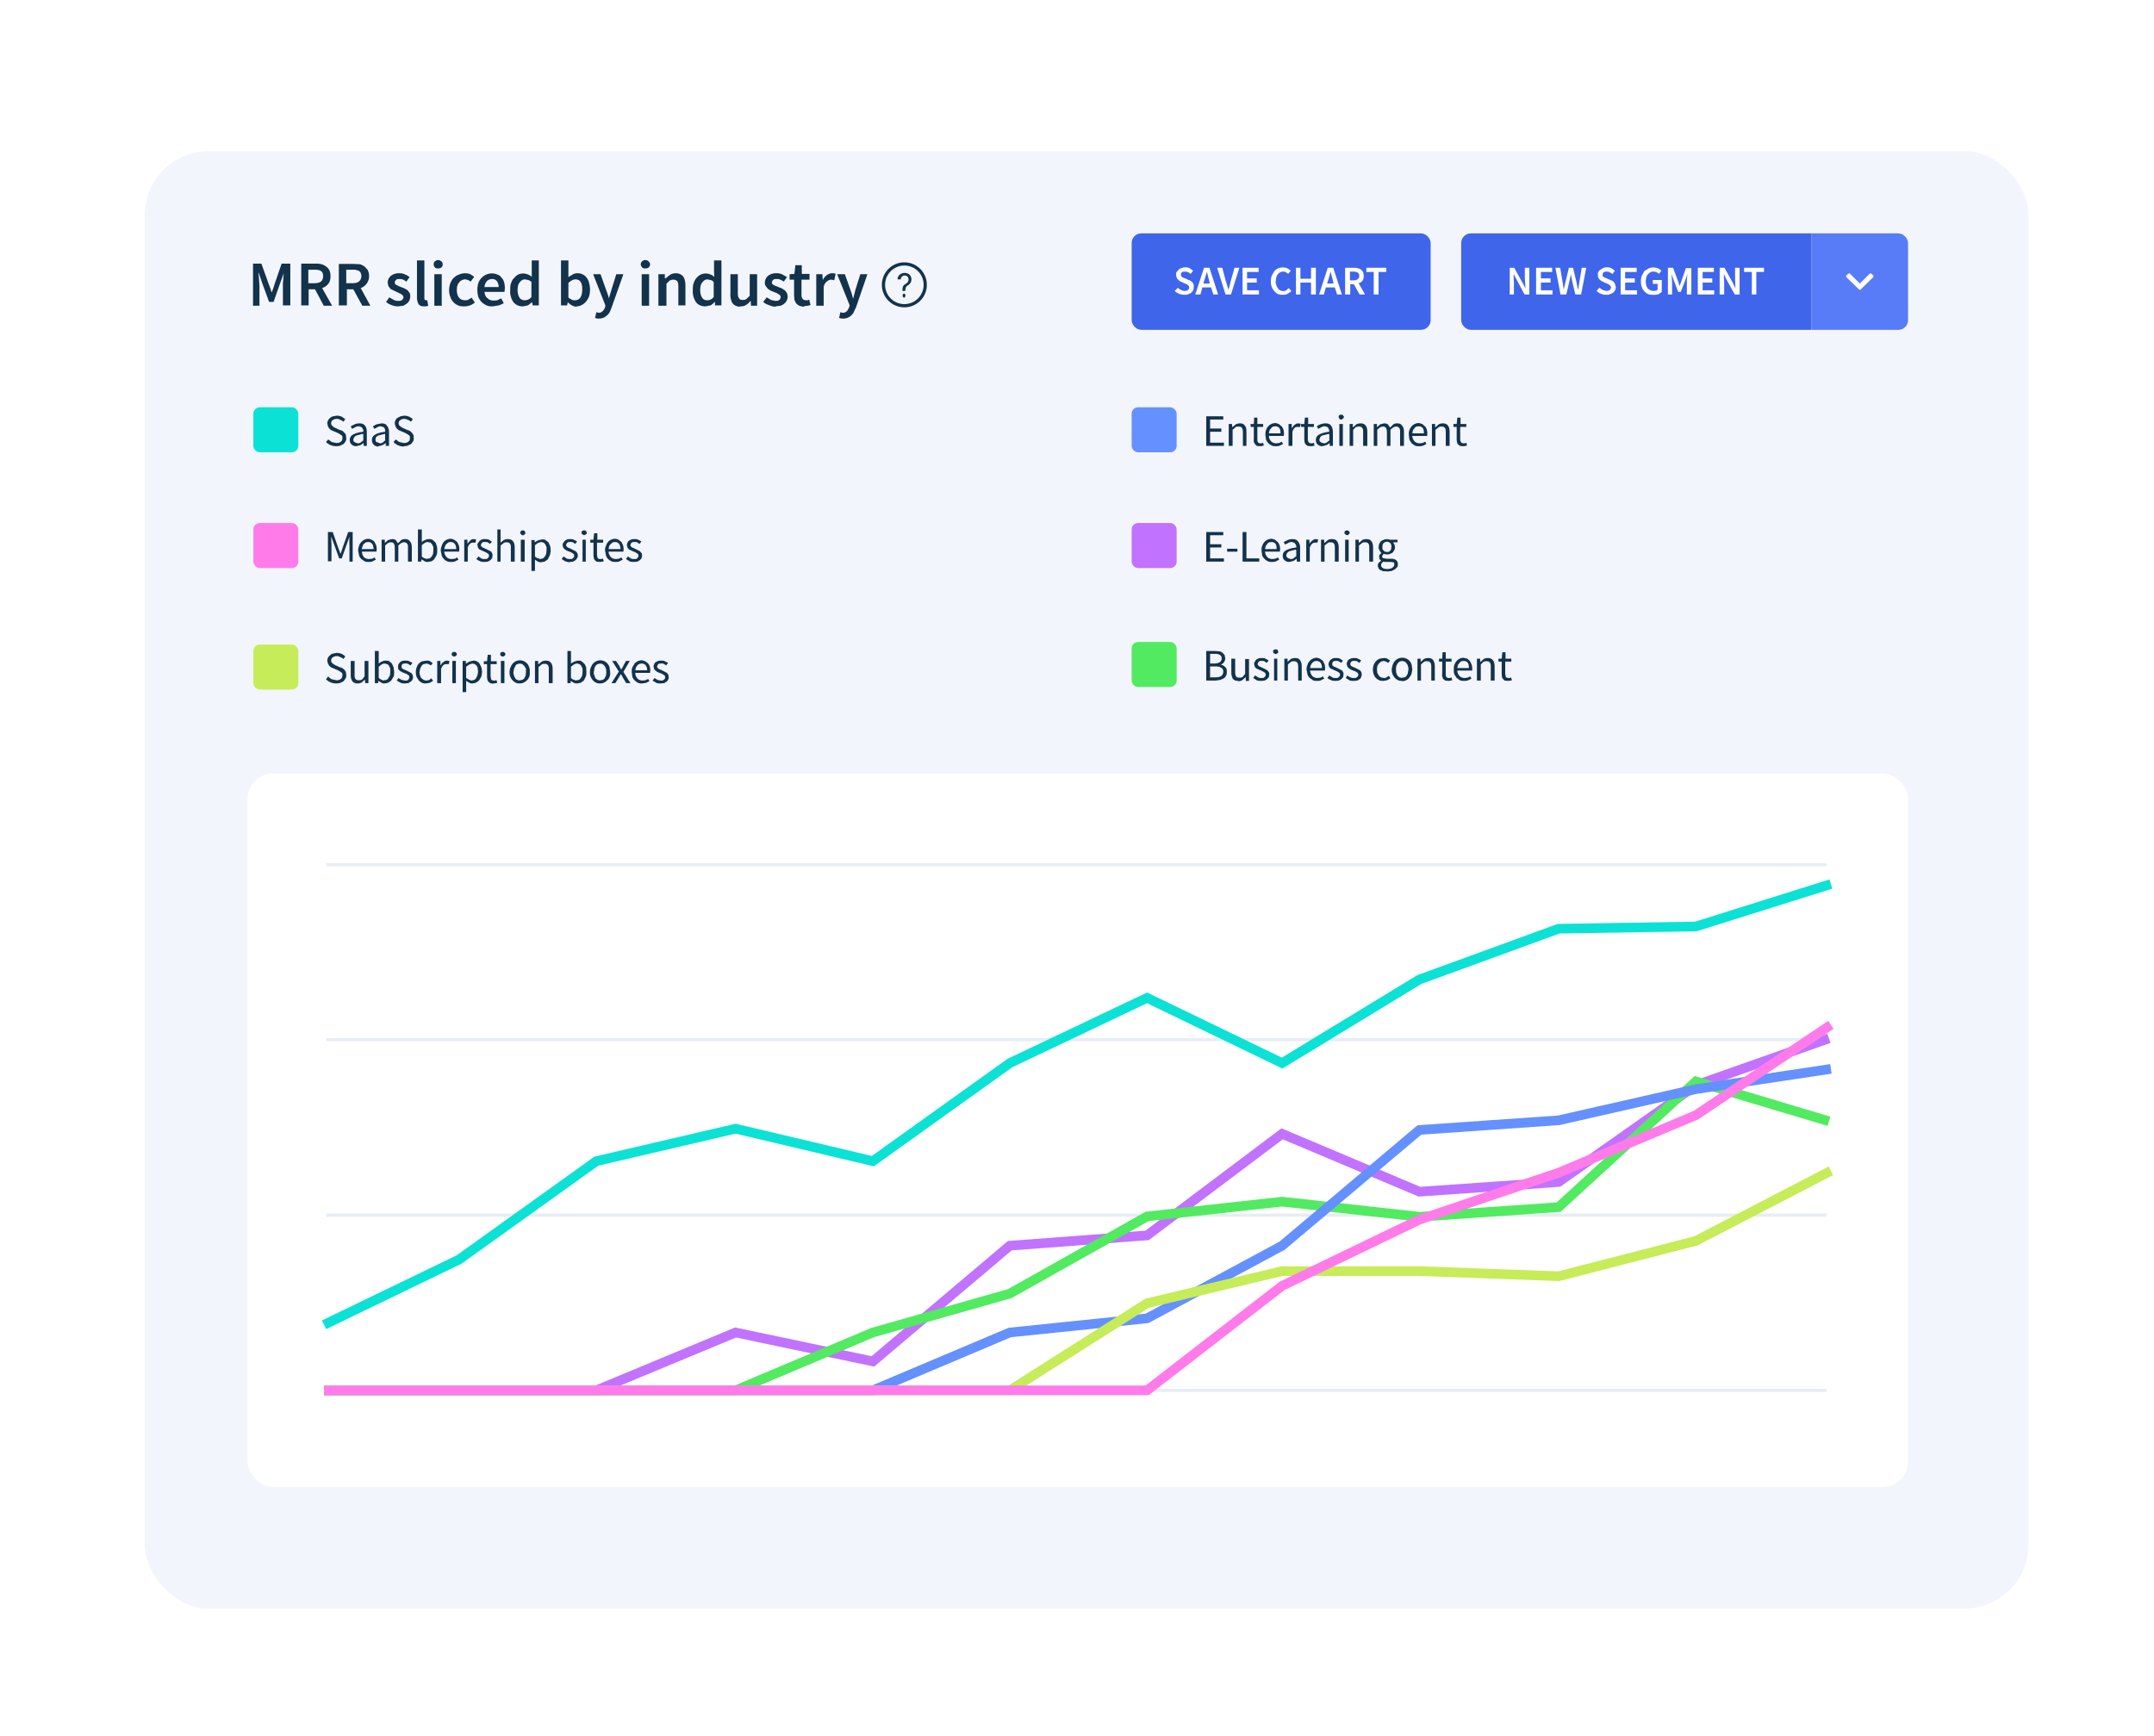 <svg viewBox="-20 40 670 540" fill="none" xmlns="http://www.w3.org/2000/svg">
  <g opacity=".8" filter="url(#a)"/>
  <g filter="url(#b)">
    <rect x="22" y="84" width="586" height="453.4" rx="20" fill="#F2F5FB"/>
  </g>
  <rect x="57" y="280.6" width="516.5" height="222" rx="8" fill="#fff"/>
  <path d="M81.5 309h466.6M81.5 363.4h466.6M81.5 418h466.6M81.5 472.5h466.6" stroke="#E7EDF4"/>
  <path d="M80.8 472.5h84.7l43.3-18 42.7 9 42.6-36 42.7-3.2 42-31.6 42.7 18 43.3-3 42.7-30.1 41.4-14.6" stroke="#C172FF" stroke-width="3"/>
  <path d="M80.8 472.5h128l42.7-18 42.6-12.1 42.7-24 42-4.6 42.7 4.7 43.3-3 42.7-39.1 41.4 12.4" stroke="#52EA61" stroke-width="3"/>
  <path d="M80.8 472.5h170.7l42.6-18 42.7-4.4 42-22.6 42.7-36 43.3-3 42.7-9.7 42-6.3" stroke="#6590FF" stroke-width="3"/>
  <path d="M80.8 472.5h213.3l42.7-27.1 42-10h42.7l43.3 1.6 42.7-11 42-21.8" stroke="#C6EC59" stroke-width="3"/>
  <path d="M80.8 472.5h256l42-32.5 42.7-20.6 43.3-14.6 42.7-17.9 42-28.1" stroke="#FF7BEA" stroke-width="3"/>
  <path d="m80.8 452.1 42-20.3 42.7-30.6 43.3-10.1 42.7 10.1 42.6-30.5 42.7-20.3 42 20.3 42.7-26 43.3-15.8 42.7-.7 42-13.2" stroke="#0BE2D5" stroke-width="3"/>
  <path d="M58.7 135v-13h2.6l2.3 6.4a28.6 28.6 0 0 1 .9 2.6 23.8 23.8 0 0 0 .9-2.6l2.2-6.4h2.7v13H68v-6.9l.1-1a24.8 24.8 0 0 1 .2-2.2l-1.1 3-2.1 6h-1.4l-2.2-6-1-3h-.1a76 76 0 0 1 .3 4.2v6h-2.1Zm15 0v-13H78c.7 0 1.3 0 2 .2.5.1 1 .4 1.4.7.5.3.8.7 1 1.1.3.5.4 1.2.4 1.9 0 1-.2 1.8-.7 2.4-.5.6-1 1-1.9 1.3l3.1 5.5h-2.6L78 130h-2v5h-2.3Zm2.2-6.9h1.9c.9 0 1.6-.2 2-.5.5-.4.7-1 .7-1.7 0-.8-.2-1.3-.7-1.6-.4-.3-1.1-.4-2-.4h-1.9v4.2Zm9.5 7v-13H90l1.9.1c.5.1 1 .4 1.5.7l1 1.1c.2.5.4 1.2.4 1.9a3.9 3.9 0 0 1-2.6 3.7l3 5.5h-2.5l-2.8-5.1h-2v5h-2.4Zm2.4-7h1.8c1 0 1.6-.2 2-.5.5-.4.8-1 .8-1.7 0-.8-.3-1.3-.7-1.6a4 4 0 0 0-2-.4h-2v4.2Zm16 7.2c-.7 0-1.3-.1-2-.4-.6-.2-1.2-.5-1.7-1l1-1.4 1.4.8c.4.2.9.3 1.4.3.5 0 1-.1 1.2-.3.2-.3.4-.5.4-.9l-.2-.5-.5-.4a246 246 0 0 0-3.3-1.6l-.7-.9-.2-1c0-.9.3-1.6 1-2.2a4 4 0 0 1 2.6-.8c.7 0 1.3.1 1.8.4.6.2 1 .5 1.4.8l-1 1.4a5 5 0 0 0-1-.6c-.4-.2-.8-.2-1.2-.2-.5 0-.8 0-1 .3a1 1 0 0 0-.4.7l.1.6.5.3.6.3a60.4 60.4 0 0 0 1.8.7l1 .6.6.8c.2.3.2.7.2 1.2a2.8 2.8 0 0 1-1 2.1l-1.1.7-1.7.2Zm8.1 0c-.8 0-1.4-.2-1.7-.7a4 4 0 0 1-.5-2V121h2.3v11.7c0 .3 0 .5.2.6l.3.1h.4l.3 1.7c-.4.2-.8.2-1.3.2Zm3.2-.2v-9.8h2.3v9.8h-2.3Zm1.2-11.6c-.4 0-.8 0-1-.3-.3-.3-.4-.6-.4-1 0-.3.1-.7.4-.9.2-.2.6-.4 1-.4s.7.2 1 .4c.3.2.4.6.4 1 0 .3-.1.6-.4.9-.3.2-.6.3-1 .3Zm8.2 11.8c-.7 0-1.3 0-2-.3a4.2 4.2 0 0 1-2.4-2.6c-.3-.7-.4-1.4-.4-2.2 0-.8.2-1.6.4-2.2.3-.6.6-1.2 1.1-1.6a4 4 0 0 1 1.6-1 5 5 0 0 1 1.8-.4c.7 0 1.2.1 1.7.3l1.2.8-1.1 1.5-.8-.5-.8-.2c-.8 0-1.5.3-2 1-.5.5-.7 1.3-.7 2.3 0 1 .2 1.8.7 2.4.5.6 1.1.8 1.9.8.4 0 .7 0 1-.2l1-.6 1 1.5a4.9 4.9 0 0 1-3.2 1.2Zm8.8 0c-.7 0-1.3 0-1.9-.3a4.6 4.6 0 0 1-2.6-2.6 7.8 7.8 0 0 1 0-4.4 4.6 4.6 0 0 1 2.5-2.6 4.3 4.3 0 0 1 3.4 0c.6.2 1 .5 1.3 1 .4.3.6.8.8 1.4a6.4 6.4 0 0 1 .1 3h-6.2c.1.9.4 1.6 1 2 .5.5 1.1.7 2 .7l1-.1 1.2-.6.8 1.5a7 7 0 0 1-1.6.7l-1.8.3Zm-2.6-6h4.4a3 3 0 0 0-.5-1.8c-.4-.5-.9-.7-1.5-.7s-1.2.2-1.6.6a3 3 0 0 0-.8 1.8Zm12 6c-1.3 0-2.2-.4-3-1.3a6 6 0 0 1-1-3.8c0-.8 0-1.5.3-2.2.2-.6.5-1.2 1-1.6.3-.4.8-.8 1.2-1a3.6 3.6 0 0 1 3 0c.4.1.8.4 1.2.7V121h2.2v14h-1.9l-.2-1-1.3 1-1.5.3Zm.5-1.9c.8 0 1.5-.3 2.1-1v-4.7c-.3-.3-.7-.5-1-.6l-1-.2a2 2 0 0 0-1.6.9c-.5.5-.7 1.3-.7 2.4 0 1 .2 1.8.6 2.4.4.6 1 .8 1.6.8Zm16.1 2c-.5 0-1-.2-1.4-.4a5 5 0 0 1-1.3-1l-.2 1h-1.9v-14h2.3v5.2l1.3-.8c.5-.3 1-.4 1.5-.4a3.5 3.5 0 0 1 2.9 1.4c.3.4.6 1 .7 1.5a7.6 7.6 0 0 1 0 4.4c-.3.6-.6 1.2-1 1.6a4 4 0 0 1-1.3 1 3 3 0 0 1-1.6.4Zm-.5-2a2 2 0 0 0 1.7-.8c.4-.6.6-1.4.6-2.6 0-1-.1-1.7-.5-2.3-.3-.5-.9-.8-1.6-.8-.7 0-1.4.4-2.2 1.1v4.6l1 .6c.4.2.7.2 1 .2Zm7.6 5.7a3.6 3.6 0 0 1-1.3-.2l.4-1.8a6.8 6.8 0 0 0 .7.2c.5 0 1-.2 1.2-.5.4-.3.6-.7.8-1.2l.1-.6-3.8-9.7h2.3l1.7 4.8a23 23 0 0 1 .9 2.7 223.8 223.8 0 0 0 .8-2.7l1.5-4.8h2.2l-3.6 10.2-.6 1.5c-.3.5-.5.8-.9 1.1a3.5 3.5 0 0 1-2.5 1Zm13.2-4v-9.8h2.3v9.8h-2.3Zm1.2-11.6c-.5 0-.8 0-1-.3-.3-.3-.5-.6-.5-1 0-.3.2-.7.4-.9.3-.2.6-.4 1-.4.5 0 .8.2 1 .4.3.2.5.6.5 1 0 .3-.2.6-.4.9-.3.2-.6.3-1 .3Zm4 11.6v-9.8h2v1.3h.2l1.4-1.1c.5-.3 1.1-.5 1.8-.5 1 0 1.8.4 2.3 1 .5.7.7 1.7.7 3v6H191v-5.8c0-.8-.1-1.4-.3-1.7-.3-.3-.7-.5-1.2-.5a2 2 0 0 0-1.2.3 7 7 0 0 0-1 1v6.8h-2.4Zm14.7.2c-1.3 0-2.3-.4-3-1.3a6 6 0 0 1-1-3.8c0-.8 0-1.5.3-2.2.2-.6.5-1.2.9-1.6.4-.4.8-.8 1.3-1a3.6 3.6 0 0 1 3 0c.4.1.8.4 1.2.7l-.1-1.6V121h2.3v14h-2v-1h-.2a4 4 0 0 1-1.2 1l-1.5.3Zm.5-1.9c.8 0 1.4-.3 2-1v-4.7a2 2 0 0 0-1-.6l-1-.2a2 2 0 0 0-1.5.9c-.5.5-.7 1.3-.7 2.4 0 1 .2 1.8.6 2.4.4.6.9.8 1.6.8Zm10.2 2a3 3 0 0 1-2.3-1 5 5 0 0 1-.7-3v-6.1h2.3v5.8c0 .8.1 1.4.4 1.7.2.4.6.5 1.1.5a2 2 0 0 0 1.2-.3l1-1v-6.7h2.3v9.8h-1.9l-.1-1.5h-.1c-.4.6-.9 1-1.4 1.3-.5.3-1 .4-1.8.4Zm11 0c-.7 0-1.4-.2-2-.5a4 4 0 0 1-1.8-1l1.1-1.4 1.3.8 1.4.3c.6 0 1-.1 1.2-.3.3-.3.4-.5.4-.9 0-.2 0-.4-.2-.5 0-.2-.3-.3-.5-.4a4 4 0 0 0-.6-.4c-.3 0-.5-.2-.8-.3a12 12 0 0 1-1-.4l-.9-.6-.6-.8c-.2-.3-.3-.6-.3-1a3 3 0 0 1 1-2.2 4 4 0 0 1 2.6-.8 4 4 0 0 1 1.9.4l1.4.8-1 1.4a5 5 0 0 0-1.1-.6c-.4-.2-.7-.2-1.1-.2-.5 0-.9 0-1.1.3a1 1 0 0 0-.4.7c0 .2 0 .4.2.6l.4.3.7.3a60.4 60.4 0 0 0 1.8.7l.9.6c.2.2.5.5.6.8.2.3.3.7.3 1.2a2.8 2.8 0 0 1-1 2.1c-.3.3-.7.5-1.2.7l-1.6.2Zm9 0c-.7 0-1.2-.2-1.6-.3-.3-.2-.7-.4-1-.8l-.5-1-.1-1.5V127h-1.4v-1.7l1.5-.1.3-2.7h2v2.7h2.4v1.8h-2.5v4.7c0 1.1.5 1.7 1.4 1.7h.5l.5-.2.4 1.7a6.6 6.6 0 0 1-2 .3Zm3.7-.3v-9.8h1.9l.1 1.7h.1a4 4 0 0 1 1.3-1.5c.5-.3 1-.5 1.5-.5s.8 0 1.1.2l-.4 2a3 3 0 0 0-1-.2 2 2 0 0 0-1.2.5c-.5.3-.8.8-1.1 1.6v6h-2.3Zm8.4 4a3.6 3.6 0 0 1-1.3-.2l.4-1.8a6.8 6.8 0 0 0 .7.2c.6 0 1-.2 1.3-.5.3-.3.5-.7.7-1.2l.2-.6-3.9-9.7h2.4l1.7 4.8a23 23 0 0 1 .8 2.7h.1a223.8 223.8 0 0 0 .7-2.7l1.5-4.8h2.2l-3.5 10.2-.7 1.5c-.2.5-.5.8-.8 1.1a3.5 3.5 0 0 1-2.5 1Zm18.4-8.6h.9c0-1 .2-1.4.9-1.8.6-.4 1-1 1-1.8 0-1.1-.8-2-2.1-2-1.2 0-2.2.8-2.2 2h1c0-.8.6-1.2 1.2-1.2.7 0 1.2.5 1.2 1.2 0 .6-.3 1-.7 1.3-.8.4-1.2.8-1.2 2.2Zm.5 2.1a.7.7 0 0 0 0-1.3.7.7 0 0 0 0 1.3Z" fill="#13324B"/>
  <circle cx="261.3" cy="128.6" r="6.5" stroke="#13324B"/>
  <g clip-path="url(#c)">
    <path fill="#3F65EA" d="M434.5 112.6h109v30h-109z"/>
    <path d="M449.6 131.6v-8.3h1.4l2.6 4.7.9 1.7a50.2 50.2 0 0 0-.2-2.8v-3.6h1.4v8.3h-1.5l-2.5-4.7-.9-1.7a143.2 143.2 0 0 0 .1 2.8v3.6h-1.3Zm8.2 0v-8.3h5v1.3h-3.5v2h3v1.3h-3v2.4h3.6v1.3h-5Zm7.6 0-1.6-8.3h1.5l.7 4.2.2 1.3.2 1.3.3-1.3.3-1.3 1-4.2h1.3l1 4.2a181 181 0 0 1 .5 2.6c.2-.4.2-.8.3-1.3l.2-1.3.7-4.2h1.4l-1.6 8.3H470l-1-4.3a187 187 0 0 0-.4-2 32.3 32.3 0 0 1-.4 2l-1 4.3h-1.8Zm14.2.1a4.3 4.3 0 0 1-3-1.2l.9-1 1 .7 1.1.3c.5 0 .9-.1 1.1-.3.2-.2.4-.5.4-.8l-.1-.4-.3-.3-.4-.3-.5-.2-1.1-.5-.6-.3-.6-.5-.4-.6-.1-.8c0-.3 0-.6.2-.9.1-.3.3-.5.6-.7l.8-.5a3.4 3.4 0 0 1 2.6 0l1.1.8-.7 1-.9-.5c-.3-.2-.6-.2-1-.2-.3 0-.6 0-.9.2a1 1 0 0 0-.3.7v.5l.4.3a3.4 3.4 0 0 0 .9.4l1.1.5.7.3a2.3 2.3 0 0 1 .8 1.1l.2.8a2.2 2.2 0 0 1-.8 1.7 3 3 0 0 1-1 .5c-.3.2-.7.2-1.2.2Zm4.5-.1v-8.3h5v1.3h-3.6v2h3v1.3h-3v2.4h3.7v1.3H484Zm10.2.1c-.6 0-1 0-1.6-.2a3.5 3.5 0 0 1-2-2.2c-.2-.5-.3-1.1-.3-1.8s.1-1.3.3-1.8l.8-1.4 1.3-.8a4 4 0 0 1 1.5-.3c.6 0 1 .1 1.5.3l1 .7-.8 1a3 3 0 0 0-.7-.5 2 2 0 0 0-1-.2c-.3 0-.6 0-1 .2l-.7.6c-.2.2-.4.5-.5 1a4 4 0 0 0-.2 1.2c0 .9.2 1.6.6 2.2.5.5 1.1.8 2 .8l.6-.1c.2 0 .4-.2.5-.3v-1.8h-1.5v-1.2h2.8v3.7l-1 .7a4 4 0 0 1-1.6.2Zm4.5-.1v-8.3h1.6l1.5 4a17.8 17.8 0 0 1 .5 1.7 15.6 15.6 0 0 0 .6-1.6l1.4-4h1.7v8.2h-1.4v-3.8a18.1 18.1 0 0 1 .2-2.6l-.7 2-1.4 3.6h-.8l-1.4-3.7-.7-1.9a48.5 48.5 0 0 1 .2 2.6v3.8h-1.3Zm9.3 0v-8.3h5v1.3h-3.5v2h3v1.3h-3v2.4h3.6v1.3h-5Zm6.8 0v-8.3h1.5l2.6 4.7.8 1.7a59.6 59.6 0 0 0-.1-2.8v-3.6h1.4v8.3h-1.5l-2.6-4.7-.8-1.7a143.2 143.2 0 0 0 .1 2.8v3.6H515Zm10 0v-7h-2.4v-1.3h6.2v1.3h-2.4v7H525Z" fill="#fff"/>
    <path fill="#587BF8" d="M543.5 112.6h30v30h-30z"/>
    <path d="m558.2 130-3.8-3.7a.5.5 0 0 1 0-.7l.5-.4c.1-.2.4-.2.6 0l3 3 3-3c.2-.2.5-.2.6 0l.5.4c.2.2.2.5 0 .7l-3.8 3.7c-.1.2-.4.2-.6 0Z" fill="#fff"/>
  </g>
  <rect x="332" y="112.6" width="93" height="30" rx="3" fill="#3F65EA"/>
  <path d="M348.4 131.7a4.3 4.3 0 0 1-3-1.2l1-1c.2.3.5.5 1 .7.3.2.7.3 1 .3.5 0 .9-.1 1.1-.3.3-.2.4-.5.4-.8l-.1-.4-.3-.3-.4-.3-.5-.2-1.1-.5-.6-.3-.5-.5c-.2-.1-.3-.3-.4-.6l-.2-.8c0-.3 0-.6.2-.9l.6-.7c.2-.2.5-.4.9-.5a3.4 3.4 0 0 1 2.5 0l1.1.8-.7 1-.8-.5c-.3-.2-.7-.2-1-.2-.4 0-.7 0-1 .2a1 1 0 0 0-.3.7l.1.5.3.3a3.4 3.4 0 0 0 1 .4l1 .5c.3 0 .5.2.7.3a2.3 2.3 0 0 1 .9 1.1v.8a2.2 2.2 0 0 1-.7 1.7 3 3 0 0 1-1 .5c-.3.2-.7.2-1.2.2Zm6.2-4.5-.3 1h2l-.2-1a44.9 44.9 0 0 1-.7-2.7l-.4 1.4-.4 1.3Zm-2.8 4.4 2.7-8.3h1.7l2.7 8.3h-1.5l-.7-2.2H354l-.6 2.2h-1.5Zm9.4 0-2.6-8.3h1.6l1.1 4.2a31.6 31.6 0 0 1 .8 2.7 26 26 0 0 0 .7-2.7l1.2-4.2h1.5l-2.6 8.3h-1.7Zm5.3 0v-8.3h5v1.3h-3.6v2h3v1.3h-3v2.4h3.7v1.3h-5.1Zm12.6.1c-.6 0-1 0-1.5-.2s-.8-.5-1.2-.9a4 4 0 0 1-.8-1.3c-.2-.5-.3-1.1-.3-1.8s.1-1.3.3-1.8l.8-1.4a3.5 3.5 0 0 1 2.7-1.1c.5 0 1 .1 1.4.3l1 .7-.8 1-.7-.5c-.2-.2-.5-.2-.8-.2a2 2 0 0 0-1.7.8c-.2.2-.4.5-.5 1l-.2 1.2c0 .9.3 1.6.7 2.2a2 2 0 0 0 2.6.6l.8-.7.8 1-1.2.8c-.4.2-.9.3-1.4.3Zm4-.1v-8.3h1.4v3.4h3.3v-3.4h1.5v8.3h-1.5v-3.7h-3.3v3.7H383Zm10-4.4-.3 1h2l-.2-1a42 42 0 0 1-.7-2.7l-.4 1.4-.4 1.3Zm-2.8 4.4 2.7-8.3h1.7l2.7 8.3h-1.5l-.7-2.2h-2.8l-.6 2.2h-1.5Zm8.1 0v-8.3h2.8c.4 0 .8 0 1.2.2.4 0 .7.2 1 .4l.6.7.2 1.2c0 .6-.1 1.1-.4 1.5a2 2 0 0 1-1.2.8l2 3.5h-1.7l-1.8-3.2H400v3.2h-1.5Zm1.5-4.4h1.2c.5 0 1-.1 1.2-.4.3-.2.5-.5.5-1s-.2-.8-.5-1c-.3-.2-.7-.3-1.2-.3h-1.2v2.7Zm7.4 4.4v-7H405v-1.3h6.2v1.3h-2.4v7h-1.5Z" fill="#fff"/>
  <rect x="58.8" y="166.7" width="14" height="14" rx="2" fill="#0BE2D5"/>
  <path d="M84.6 178.8a4.4 4.4 0 0 1-3.2-1.3l.7-.8 1.1.8 1.4.3c.6 0 1.1-.1 1.4-.4.4-.3.5-.6.5-1.1v-.6l-.4-.4a45.3 45.3 0 0 0-1-.6l-1.4-.6-.7-.3-.6-.5-.4-.7-.2-.9a2.2 2.2 0 0 1 .9-1.7c.2-.2.5-.4.9-.5l1.1-.2c.6 0 1 .1 1.6.3l1.1.8-.6.8a2 2 0 0 0-1-.6c-.3-.2-.6-.3-1-.3a2 2 0 0 0-1.3.4c-.3.2-.5.5-.5 1l.1.5.4.4a3.6 3.6 0 0 0 1 .6l1.3.6c.3 0 .6.2.8.3l.6.6c.2.1.3.4.4.6l.1 1c0 .3 0 .6-.2 1l-.6.8-1 .5a4 4 0 0 1-1.3.2Zm6.2 0a2 2 0 0 1-1.4-.5c-.4-.3-.6-.8-.6-1.4 0-.8.3-1.3 1-1.7.7-.4 1.7-.7 3.2-.9v-.6l-.3-.5a1 1 0 0 0-.4-.4l-.7-.2a2 2 0 0 0-1.1.3l-1 .5-.4-.8 1.2-.6c.4-.2 1-.3 1.5-.3.8 0 1.4.2 1.8.8.4.5.5 1.1.5 2v4.2h-1v-.9a6 6 0 0 1-1.1.7l-1.2.3Zm.3-.9c.4 0 .7 0 1-.2l.9-.7v-2c-.6 0-1 .2-1.5.3a4 4 0 0 0-.9.3l-.5.5-.2.6c0 .4.1.7.4.8.2.2.5.3.8.3Zm6.6 1a2 2 0 0 1-1.5-.6 2 2 0 0 1-.5-1.4c0-.8.3-1.3 1-1.7.6-.4 1.7-.7 3.1-.9v-.6l-.2-.5a1 1 0 0 0-.5-.4l-.7-.2c-.4 0-.7.1-1 .3l-1 .5-.4-.8 1.1-.6 1.5-.3c.9 0 1.5.2 1.8.8.4.5.6 1.1.6 2v4.2h-1v-.9a6 6 0 0 1-1.1.7l-1.2.3Zm.3-1c.3 0 .6 0 1-.2l.8-.7v-2c-.5 0-1 .2-1.4.3a4 4 0 0 0-1 .3l-.5.5-.1.6c0 .4.1.7.3.8l.9.3Zm7.6 1a4.4 4.4 0 0 1-3.2-1.4l.7-.8 1.1.8 1.4.3c.6 0 1-.1 1.4-.4.4-.3.5-.6.5-1.1v-.6l-.4-.4a52.2 52.2 0 0 0-1-.6l-1.4-.6-.7-.3-.6-.5-.4-.7-.2-.9a2.2 2.2 0 0 1 .8-1.7l1-.5 1.1-.2a3.8 3.8 0 0 1 2.7 1.1l-.6.8a2 2 0 0 0-1-.6 2 2 0 0 0-1-.3 2 2 0 0 0-1.3.4c-.3.2-.5.5-.5 1l.1.5.4.4a3.5 3.5 0 0 0 1 .6l1.3.6c.3 0 .5.2.8.3l.6.6.4.6.1 1c0 .3 0 .6-.2 1l-.6.8-1 .5a4 4 0 0 1-1.3.2Z" fill="#13324B"/>
  <rect x="332" y="166.7" width="14" height="14" rx="2" fill="#6590FF"/>
  <path d="M355.2 178.7v-9.2h5.3v1h-4.1v2.8h3.5v1h-3.5v3.4h4.3v1h-5.5Zm7 0v-6.8h1l.1 1 1.1-.9c.4-.2.8-.3 1.3-.3.7 0 1.2.2 1.5.7.4.4.5 1 .5 2v4.3h-1.1v-4.2c0-.6-.1-1.1-.3-1.4-.2-.3-.6-.4-1-.4s-.7 0-1 .2l-.9.8v5h-1.1Zm9.7.1-1-.1-.5-.5-.4-.7a4 4 0 0 1 0-1v-3.7h-1v-.9h1l.1-2h1v2h1.8v.9h-1.8v3.8c0 .4 0 .7.2 1 .2.2.5.3.9.3h.3l.4-.2.2.9a4.7 4.7 0 0 1-1.2.2Zm5 0c-.5 0-1 0-1.3-.2-.4-.2-.8-.4-1-.7-.4-.3-.6-.7-.8-1.1l-.2-1.5c0-.6 0-1 .2-1.5s.4-.9.7-1.2a3 3 0 0 1 2.1-1c.5 0 .8.2 1.2.3l.8.7c.3.2.4.6.6 1a4.5 4.5 0 0 1 .1 2h-4.6c0 .7.3 1.2.7 1.7.4.4 1 .6 1.6.6l.9-.1.8-.4.4.7-1 .5c-.4.2-.8.2-1.3.2Zm-2.2-4h3.6c0-.8-.1-1.3-.4-1.7-.3-.3-.7-.5-1.2-.5l-.7.1c-.3.1-.4.3-.6.5l-.5.6-.2 1Zm6.1 3.9v-6.8h1v1.2h.1c.3-.4.5-.8.9-1 .3-.3.7-.4 1-.4l.8.1-.2 1h-.7c-.3 0-.6 0-1 .3-.2.2-.5.6-.7 1.2v4.4h-1.2Zm6.8.1-.9-.1-.6-.5c-.1-.2-.3-.4-.3-.7a4 4 0 0 1-.1-1v-3.7h-1v-.9h1l.2-2h1v2h1.8v.9h-1.9v3.8c0 .4.1.7.3 1 .1.2.4.3.8.3h.4l.4-.2.2.9a4.7 4.7 0 0 1-1.3.2Zm3.7 0a2 2 0 0 1-1.4-.5c-.4-.3-.6-.8-.6-1.4 0-.8.3-1.3 1-1.7.6-.4 1.7-.7 3.2-.9l-.1-.6-.2-.5a1 1 0 0 0-.4-.4l-.7-.2a2 2 0 0 0-1.1.3l-1 .5-.4-.8a7 7 0 0 1 1.1-.6c.5-.2 1-.3 1.6-.3.8 0 1.4.2 1.8.8.3.5.5 1.1.5 2v4.2h-1v-.9a6 6 0 0 1-1.1.7l-1.2.3Zm.3-.9c.3 0 .7 0 1-.2l.9-.7v-2c-.6 0-1 .2-1.5.3a4 4 0 0 0-1 .3l-.4.5-.2.6c0 .4.1.7.4.8.2.2.5.3.8.3Zm5 .8v-6.8h1.1v6.8h-1.1Zm.6-8.2c-.3 0-.5-.1-.6-.3a.7.7 0 0 1-.2-.5c0-.2 0-.4.2-.5.1-.2.3-.2.6-.2.2 0 .4 0 .5.2.2.1.3.3.3.5s-.1.4-.3.5c-.1.2-.3.3-.5.3Zm2.6 8.2v-6.8h1v1h.1l1-.9c.4-.2.8-.3 1.3-.3.7 0 1.2.2 1.6.7.3.4.5 1 .5 2v4.3H404v-4.2c0-.6 0-1.1-.3-1.4-.2-.3-.5-.4-1-.4-.3 0-.6 0-1 .2l-.8.8v5h-1.2Zm7.5 0v-6.8h1v1l1-.9 1.2-.3c.5 0 .9.1 1.2.3l.7 1 1-1a2 2 0 0 1 1.2-.3c.7 0 1.2.2 1.5.7.4.4.6 1 .6 2v4.3h-1.2v-4.2c0-.6 0-1.1-.3-1.4-.2-.3-.5-.4-1-.4s-1 .3-1.7 1v5h-1.1v-4.2c0-.6-.1-1.1-.3-1.4-.2-.3-.5-.4-1-.4s-1 .3-1.7 1v5h-1.1Zm14.1.1c-.4 0-.9 0-1.3-.2l-1-.7-.7-1.1-.2-1.5c0-.6 0-1 .2-1.5s.4-.9.7-1.2a3 3 0 0 1 2.1-1c.5 0 .8.2 1.2.3l.8.7c.3.2.4.6.6 1a4.4 4.4 0 0 1 .1 2h-4.6c0 .7.3 1.2.7 1.7.4.4 1 .6 1.6.6l.9-.1.8-.4.4.7-1 .5c-.4.2-.8.2-1.3.2Zm-2.1-4h3.6c0-.8-.1-1.3-.4-1.7-.3-.3-.7-.5-1.2-.5l-.7.1a1 1 0 0 0-.6.5l-.5.6-.2 1Zm6.1 3.9v-6.8h1v1h.1l1-.9c.4-.2.8-.3 1.3-.3.7 0 1.2.2 1.6.7.3.4.5 1 .5 2v4.3h-1.2v-4.2c0-.6 0-1.1-.3-1.4-.2-.3-.5-.4-1-.4-.3 0-.6 0-.9.2l-1 .8v5h-1Zm9.6.1-.9-.1-.6-.5a1 1 0 0 1-.3-.7 4 4 0 0 1-.1-1v-3.7h-1v-.9h1l.2-2h1v2h1.8v.9h-1.9v3.8c0 .4.1.7.3 1 .1.2.4.3.8.3h.4l.4-.2.2.9a4.7 4.7 0 0 1-1.3.2Z" fill="#13324B"/>
  <rect x="58.8" y="202.7" width="14" height="14" rx="2" fill="#FF7BEA"/>
  <path d="M82 214.7v-9.2h1.5l1.7 4.9a30.4 30.4 0 0 1 .7 1.9 18.4 18.4 0 0 0 .7-2l1.7-4.8h1.4v9.2h-1v-5.1a18.2 18.2 0 0 1 0-2.7l-.7 2-1.7 4.8h-.8l-1.7-4.7-.8-2.1a120.2 120.2 0 0 1 .1 2.7v5h-1Zm12.7.1c-.5 0-.9 0-1.3-.2l-1-.7c-.3-.3-.6-.7-.7-1.1l-.3-1.5c0-.6.1-1 .3-1.5.1-.5.4-.9.7-1.2a3 3 0 0 1 2-1c.5 0 .9.2 1.2.3.4.2.7.4.9.7l.5 1a4.4 4.4 0 0 1 .1 2h-4.5c0 .7.2 1.2.6 1.7.4.4 1 .6 1.6.6l1-.1.7-.4.4.7-1 .5c-.3.2-.8.2-1.2.2Zm-2.2-4h3.7c0-.8-.2-1.3-.5-1.7-.3-.3-.7-.5-1.2-.5l-.7.1-.6.5c-.2.1-.3.4-.4.6l-.3 1Zm6.2 3.9v-6.8h1v1l1-.9 1.2-.3c.5 0 1 .1 1.2.3l.7 1 1-1a2 2 0 0 1 1.2-.3c.7 0 1.2.2 1.5.7.4.4.6 1 .6 2v4.3h-1.2v-4.2c0-.6 0-1.1-.3-1.4-.2-.3-.5-.4-1-.4s-1 .3-1.7 1v5h-1.1v-4.2c0-.6-.1-1.1-.3-1.4-.2-.3-.5-.4-1-.4s-1 .3-1.7 1v5h-1.1Zm14.4.1c-.3 0-.7 0-1-.2l-1-.6-.1.7h-1v-10h1.2v3.9c.3-.2.6-.5 1-.6.4-.2.7-.3 1.1-.3.5 0 .9 0 1.2.2l.8.7c.3.3.4.7.5 1.1.2.4.2 1 .2 1.4 0 .6 0 1.1-.2 1.6l-.7 1.2c-.2.3-.5.5-.9.7l-1.1.2Zm-.2-1 .8-.1.6-.6.4-.8.1-1.1v-1l-.4-.9-.5-.5-.9-.2c-.5 0-1.1.4-1.8 1v3.5c.3.3.6.5 1 .6l.7.2Zm7.5 1c-.5 0-1 0-1.3-.2-.4-.2-.8-.4-1-.7-.3-.3-.6-.7-.7-1.1l-.3-1.5c0-.6.1-1 .3-1.5.1-.5.4-.9.6-1.2a3 3 0 0 1 2.2-1c.4 0 .8.2 1.1.3l.9.7.5 1a4.5 4.5 0 0 1 .1 2h-4.6c0 .7.3 1.2.7 1.7.4.4 1 .6 1.6.6l1-.1.7-.4.4.7-1 .5c-.3.2-.8.2-1.2.2Zm-2.2-4h3.7c0-.8-.2-1.3-.5-1.7-.3-.3-.7-.5-1.2-.5l-.7.1-.6.5c-.2.1-.3.4-.4.6-.2.3-.2.6-.3 1Zm6.2 3.9v-6.8h1v1.2l.9-1c.3-.3.7-.4 1-.4l.8.1-.2 1h-.7c-.3 0-.6 0-.9.3-.3.2-.6.6-.8 1.2v4.4h-1.1Zm6.3.1c-.4 0-1 0-1.3-.2-.5-.2-.9-.4-1.2-.7l.6-.8.9.6c.3.2.7.2 1 .2.5 0 .9 0 1-.3.3-.2.4-.4.4-.7l-.1-.5-.4-.3-.5-.3a93.3 93.3 0 0 1-2-.9l-.4-.5-.2-.8c0-.3 0-.5.2-.7l.5-.7.7-.4a3 3 0 0 1 1-.1c.4 0 .8 0 1.2.2l.9.6-.6.7-.7-.5a2 2 0 0 0-.8-.1c-.4 0-.8 0-1 .3a1 1 0 0 0-.3.7c0 .1 0 .3.2.4l.3.3.5.2a30.5 30.5 0 0 1 2 1c.2 0 .3.3.4.5.2.2.2.5.2.8l-.1.8-.5.6-.8.5-1 .1Zm4-.1v-10h1v4.1l1-.8c.4-.2.8-.3 1.3-.3.7 0 1.2.2 1.6.7.3.4.5 1 .5 2v4.3h-1.2v-4.2c0-.6 0-1.1-.3-1.4-.2-.3-.5-.4-1-.4-.3 0-.6 0-.9.2l-1 .8v5h-1Zm7.3 0v-6.8h1.2v6.8H142Zm.6-8.2a.5.5 0 0 1-.5-.3.7.7 0 0 1-.3-.5c0-.2.1-.4.3-.5.1-.2.3-.2.5-.2.3 0 .4 0 .6.2l.2.5c0 .2 0 .4-.2.5-.2.2-.3.3-.6.3Zm2.7 11V208h1v.7l1-.6 1.2-.3c.5 0 .9 0 1.2.2l.9.7.5 1.1a5.2 5.2 0 0 1-.1 3l-.6 1.2-1 .7-1.1.2c-.3 0-.6 0-1-.2l-.9-.6v3.5h-1.1Zm2.8-3.6.8-.2.6-.6.4-.8.1-1.1v-1l-.4-.9-.5-.5-.8-.2-1 .3-.9.7v3.5c.3.3.6.5 1 .6l.7.2Zm9.1 1c-.5 0-1-.2-1.4-.3l-1.1-.7.6-.8.9.6c.3.2.7.2 1 .2.5 0 .9 0 1-.3.3-.2.4-.4.4-.7l-.1-.5-.4-.3-.5-.3-.5-.2-.8-.3-.6-.4-.5-.5-.2-.8c0-.3 0-.5.2-.7l.5-.7.7-.4a3 3 0 0 1 1-.1c.4 0 .8 0 1.1.2.4.2.7.3 1 .6l-.6.7-.7-.5a2 2 0 0 0-.8-.1c-.4 0-.8 0-1 .3a1 1 0 0 0-.3.7c0 .1 0 .3.2.4l.3.3.5.2a28.2 28.2 0 0 1 2 1 1.7 1.7 0 0 1 .5 2l-.5.7-.8.5-1 .1Zm4-.2v-6.8h1v6.8h-1Zm.5-8.2-.6-.3a.7.7 0 0 1-.2-.5c0-.2 0-.4.2-.5.2-.2.4-.2.6-.2.2 0 .4 0 .6.2l.2.5c0 .2 0 .4-.2.5l-.6.3Zm4.8 8.3-1-.1-.5-.5a1 1 0 0 1-.3-.7 4 4 0 0 1-.1-1v-3.7h-1v-.9h1l.2-2h1v2h1.8v.9h-1.9v3.8l.2 1c.2.2.5.3.9.3h.4l.3-.2.3.9a4.6 4.6 0 0 1-1.3.2Zm5 0c-.5 0-1 0-1.3-.2-.4-.2-.8-.4-1-.7-.4-.3-.6-.7-.7-1.1l-.3-1.5c0-.6 0-1 .3-1.5.1-.5.4-.9.6-1.2a3 3 0 0 1 2.2-1c.4 0 .8.2 1.1.3l.9.7.5 1a4.4 4.4 0 0 1 .1 2h-4.6c0 .7.3 1.2.7 1.7.4.4 1 .6 1.6.6l.9-.1.8-.4.4.7-1 .5c-.4.2-.8.2-1.2.2Zm-2.2-4h3.7c0-.8-.2-1.3-.5-1.7-.3-.3-.7-.5-1.2-.5l-.7.1-.6.5-.5.6-.2 1Zm8 4c-.6 0-1 0-1.5-.2l-1.1-.7.6-.8.9.6c.3.2.7.2 1 .2.5 0 .9 0 1-.3.3-.2.4-.4.4-.7l-.1-.5-.4-.3-.5-.3a93.3 93.3 0 0 1-2-.9l-.4-.5-.2-.8c0-.3 0-.5.2-.7 0-.3.2-.5.4-.7l.8-.4a3 3 0 0 1 1-.1c.4 0 .8 0 1.1.2.4.2.7.3 1 .6l-.6.7-.7-.5a2 2 0 0 0-.8-.1c-.4 0-.8 0-1 .3a1 1 0 0 0-.3.7c0 .1 0 .3.2.4l.3.3.5.2a30.5 30.5 0 0 1 2 1l.4.5c.2.2.2.5.2.8l-.1.8-.5.6-.8.5-1 .1Z" fill="#13324B"/>
  <rect x="58.8" y="240.5" width="14" height="14" rx="2" fill="#C6EC59"/>
  <path d="M84.6 252.6a4.4 4.4 0 0 1-3.2-1.3l.7-.9c.3.4.7.7 1.1.9l1.4.3c.6 0 1.1-.1 1.4-.4.4-.3.5-.7.5-1.1v-.6l-.4-.4a45.3 45.3 0 0 0-1-.6l-1.4-.6-.7-.3-.6-.5-.4-.7-.2-.9a2.2 2.2 0 0 1 .9-1.7c.2-.2.5-.4.9-.5l1.1-.2a3.7 3.7 0 0 1 2.7 1.1l-.6.8a2 2 0 0 0-1-.6c-.3-.2-.6-.3-1-.3a2 2 0 0 0-1.3.4c-.3.2-.5.5-.5 1l.1.5.4.4a3.6 3.6 0 0 0 1 .6l1.3.6c.3 0 .6.2.8.3l.6.5.4.7.1.9c0 .4 0 .7-.2 1l-.6.9-1 .5a4 4 0 0 1-1.3.2Zm6.6 0c-.7 0-1.2-.2-1.6-.7-.3-.4-.5-1-.5-2v-4.3h1.2v4.2c0 .6 0 1.1.3 1.4.2.3.5.4 1 .4.3 0 .6 0 1-.2l.8-1v-4.8h1.2v6.9h-1l-.1-1.1-1 .9c-.4.2-.8.3-1.3.3Zm8.5 0c-.4 0-.7 0-1-.2l-1-.6-.1.7h-1v-10h1.2v3.9c.3-.2.6-.5 1-.6a2 2 0 0 1 1-.3c.5 0 1 0 1.3.2l.8.7.5 1.1.2 1.4c0 .6 0 1.1-.2 1.6l-.7 1.2-1 .7-1 .2Zm-.2-1 .7-.1c.3-.2.5-.3.6-.6l.5-.8.1-1.1v-1l-.4-.9c-.2-.2-.3-.4-.6-.5l-.8-.2c-.5 0-1.1.4-1.8 1v3.5l.9.6.8.2Zm6.5 1c-.5 0-1 0-1.4-.2l-1.2-.7.6-.8c.3.3.6.4 1 .6l1 .2c.5 0 .8 0 1-.3.2-.2.3-.4.3-.7v-.5l-.5-.3-.4-.3-.6-.2-.7-.3-.7-.4-.5-.5-.1-.8.1-.7.5-.7.7-.4a3 3 0 0 1 1-.1c.4 0 .8 0 1.2.2l1 .5-.6.8-.8-.5a2 2 0 0 0-.8-.1c-.4 0-.7 0-1 .3a1 1 0 0 0-.2.7l.1.4.3.3.5.2a21 21 0 0 1 2 1c.2 0 .3.3.5.5l.2.8a1.8 1.8 0 0 1-.7 1.4l-.8.5-1 .1Zm6.5 0c-.4 0-.8 0-1.2-.2a3 3 0 0 1-1-.7l-.7-1.1a4.5 4.5 0 0 1 0-3c.2-.5.4-.9.7-1.2a3 3 0 0 1 1-.7l1.3-.2c.5 0 .9 0 1.2.2l.8.6-.6.7-.6-.4-.7-.2-.9.2c-.3.1-.5.3-.7.6l-.4.8-.2 1c0 .5 0 .8.2 1.1 0 .3.2.6.4.9l.7.5a2 2 0 0 0 1.7 0l.7-.5.5.8-1 .6-1.2.2Zm3.5-.1v-6.9h1v1.3h.1c.3-.5.5-.8.9-1 .3-.3.7-.4 1-.4l.8.1-.2 1h-.7c-.3 0-.6 0-1 .3-.2.2-.5.6-.7 1.2v4.4H116Zm4.7 0v-6.9h1.1v6.9h-1.1Zm.6-8.3c-.2 0-.4 0-.6-.2a.7.7 0 0 1-.2-.5c0-.2 0-.4.2-.5.2-.2.4-.2.6-.2.2 0 .4 0 .5.2.2.1.3.3.3.5s-.1.4-.3.5c-.1.2-.3.2-.5.2Zm2.6 11.1v-9.7h1v.8h.1l1-.6 1.2-.3a2.2 2.2 0 0 1 2 1l.5 1a5.2 5.2 0 0 1 0 3l-.7 1.2-1 .7-1 .2c-.4 0-.7 0-1-.2l-1-.6v3.5h-1Zm2.8-3.6.8-.2c.3-.2.5-.3.6-.6l.4-.8.2-1.1-.1-1c0-.4-.2-.6-.3-.9l-.6-.5-.8-.2-.9.3-1 .7v3.5l1 .6.7.2Zm6.7 1-1-.2-.5-.5a1 1 0 0 1-.3-.7 4 4 0 0 1-.1-1v-3.7h-1v-.9h1l.2-2h1v2h1.8v.9h-1.9v3.8l.2 1c.2.2.5.3.9.3h.4l.3-.2.3.9a5 5 0 0 1-1.3.2Zm2.4-.2v-6.9h1.1v6.9h-1.1Zm.6-8.3c-.2 0-.4 0-.6-.2a.7.7 0 0 1-.2-.5c0-.2 0-.4.2-.5.2-.2.4-.2.6-.2.2 0 .4 0 .5.2.2.1.3.3.3.5s-.1.4-.3.5c-.1.2-.3.2-.5.2Zm5.3 8.4c-.4 0-.8 0-1.2-.2a3 3 0 0 1-1-.7 3.5 3.5 0 0 1-1-2.6c0-.6.1-1.1.3-1.5.2-.5.4-.9.7-1.2a3 3 0 0 1 2.2-1 3 3 0 0 1 2.9 2.2c.2.4.2.9.2 1.5 0 .5 0 1-.2 1.5-.2.4-.4.8-.7 1a3 3 0 0 1-2.2 1Zm0-1 .8-.1.6-.5.4-.9.1-1V248l-.5-.8-.6-.6-.8-.2-.8.2c-.3.1-.5.3-.6.6l-.4.8-.2 1c0 .5 0 .8.2 1.1 0 .3.2.6.4.9.1.2.3.4.6.5l.8.2Zm4.7.9v-6.9h1v1h.1l1-.8c.4-.2.8-.3 1.3-.3.7 0 1.2.2 1.6.7.3.4.5 1 .5 2v4.3h-1.2v-4.2c0-.7 0-1.1-.3-1.4-.2-.3-.5-.4-1-.4-.3 0-.6 0-.9.2l-1 .8v5h-1Zm13.1.1c-.3 0-.6 0-1-.2l-1-.6v.7h-1v-10h1.1v3.9l1-.6 1.1-.3c.5 0 .9 0 1.2.2l.8.7c.3.3.4.7.6 1.1l.1 1.4c0 .6 0 1.1-.2 1.6l-.6 1.2-1 .7-1.1.2Zm-.2-1 .8-.1.6-.6.4-.8.1-1.1v-1l-.4-.9-.5-.5-.8-.2c-.6 0-1.2.4-1.9 1v3.5c.3.3.6.5 1 .6l.7.2Zm7.4 1c-.4 0-.8 0-1.2-.2a3 3 0 0 1-1-.7 3.5 3.5 0 0 1-1-2.6c0-.6.1-1.1.3-1.5.2-.5.4-.9.7-1.2a3 3 0 0 1 2.2-1 3 3 0 0 1 2.9 2.2l.2 1.5c0 .5 0 1-.2 1.5-.2.4-.4.8-.7 1a3 3 0 0 1-2.2 1Zm0-1 .8-.1.6-.5.4-.9.1-1-.1-1.1-.4-.8-.6-.6-.8-.2-.8.2c-.3.1-.5.3-.7.6-.1.2-.3.5-.3.8l-.2 1c0 .5 0 .8.2 1.1l.3.9.7.5.8.2Zm3.5.9 2.3-3.6-2.1-3.3h1.2l1 1.5a41.9 41.9 0 0 0 .6 1.2l.4-.6.3-.6.8-1.5h1.2l-2 3.4 2.2 3.5h-1.3l-1-1.6-.3-.6-.4-.6a13.1 13.1 0 0 0-.7 1.2l-1 1.6h-1.2Zm9.6.1c-.5 0-1 0-1.3-.2-.4-.2-.8-.4-1-.7-.4-.3-.6-.7-.8-1.1l-.2-1.5c0-.6 0-1.1.2-1.5l.7-1.2a3 3 0 0 1 2.1-1c.5 0 .9.2 1.2.3l.8.6c.3.3.5.7.6 1a4.5 4.5 0 0 1 .1 2h-4.6c0 .8.3 1.3.7 1.8.4.4 1 .6 1.6.6l.9-.1.8-.4.4.7-1 .5-1.2.2Zm-2.2-4.1h3.7c0-.7-.2-1.2-.5-1.6-.3-.3-.7-.5-1.2-.5l-.7.1-.6.4-.5.7-.2.9Zm8 4.1c-.6 0-1 0-1.5-.2l-1.1-.7.6-.8.9.6 1 .2c.5 0 .8 0 1-.3.3-.2.4-.4.4-.7l-.1-.5-.4-.3-.5-.3-.5-.2-.8-.3-.6-.4-.5-.5-.2-.8c0-.3 0-.5.2-.7 0-.3.2-.5.4-.7l.8-.4a3 3 0 0 1 1-.1c.4 0 .8 0 1.1.2l1 .5-.6.8-.7-.5a2 2 0 0 0-.8-.1c-.5 0-.8 0-1 .3a1 1 0 0 0-.3.7c0 .1 0 .3.2.4l.3.3.5.2a19.8 19.8 0 0 1 2 1 1.7 1.7 0 0 1 .6 1.3 1.8 1.8 0 0 1-.6 1.4l-.8.5-1 .1Z" fill="#13324B"/>
  <rect x="332" y="202.7" width="14" height="14" rx="2" fill="#C172FF"/>
  <path d="M355.2 214.7v-9.2h5.3v1h-4.1v2.8h3.5v1h-3.5v3.4h4.3v1h-5.5Zm6.5-3.1v-.9h3.2v.9h-3.2Zm4.8 3v-9.1h1.2v8.2h4v1h-5.2Zm9.1.2c-.4 0-.8 0-1.2-.2-.4-.2-.8-.4-1-.7-.4-.3-.6-.7-.8-1.1l-.2-1.5c0-.6 0-1 .2-1.5s.4-.9.7-1.2a3 3 0 0 1 2.1-1c.5 0 .8.2 1.2.3l.8.7c.3.2.4.6.6 1a4.5 4.5 0 0 1 .1 2h-4.6c0 .7.3 1.2.7 1.7.4.4 1 .6 1.6.6l.9-.1.8-.4.4.7-1 .5c-.4.2-.8.2-1.3.2Zm-2.1-4h3.6c0-.8-.1-1.3-.4-1.7-.3-.3-.7-.5-1.2-.5l-.7.1a1 1 0 0 0-.6.5l-.5.6-.2 1Zm7.5 4a2 2 0 0 1-1.4-.5c-.4-.3-.6-.8-.6-1.4 0-.8.3-1.3 1-1.7.7-.4 1.7-.7 3.2-.9v-.6l-.3-.5a1 1 0 0 0-.4-.4l-.7-.2a2 2 0 0 0-1.1.3l-1 .5-.4-.8 1.2-.6c.4-.2 1-.3 1.5-.3.8 0 1.4.2 1.8.8.4.5.6 1.1.6 2v4.2h-1l-.1-.9a6 6 0 0 1-1 .7l-1.3.3Zm.3-.9c.4 0 .7 0 1-.2l.9-.7v-2c-.6 0-1 .2-1.5.3a4 4 0 0 0-.9.3l-.5.5-.2.6c0 .4.2.7.4.8.2.2.5.3.8.3Zm5 .8v-6.8h1v1.2c.3-.4.6-.8 1-1 .3-.3.6-.4 1-.4l.7.1-.2 1h-.6c-.3 0-.6 0-1 .3-.3.2-.5.6-.8 1.2v4.4h-1.1Zm4.6 0v-6.8h1v1h.1l1-.9c.4-.2.8-.3 1.3-.3.7 0 1.3.2 1.6.7.3.4.5 1 .5 2v4.3h-1.2v-4.2c0-.6 0-1.1-.3-1.4-.2-.3-.5-.4-1-.4-.3 0-.6 0-.9.2l-1 .8v5h-1Zm7.5 0v-6.8h1.1v6.8h-1.1Zm.6-8.2-.6-.3a.7.7 0 0 1-.2-.5c0-.2 0-.4.2-.5.2-.2.4-.2.6-.2.2 0 .4 0 .5.2.2.1.3.3.3.5s0 .4-.3.5c-.1.2-.3.3-.5.3Zm2.6 8.2v-6.8h1l.1 1 1-.9c.4-.2.8-.3 1.3-.3.7 0 1.3.2 1.6.7.3.4.5 1 .5 2v4.3h-1.2v-4.2c0-.6 0-1.1-.3-1.4-.2-.3-.5-.4-1-.4-.3 0-.6 0-.9.2l-1 .8v5h-1Zm9.8 3h-1.1l-1-.4a1 1 0 0 1-.5-.6 1.5 1.5 0 0 1 0-1.6l.8-.7-.5-.5-.1-.6c0-.3 0-.6.2-.8l.5-.5a3 3 0 0 1-.6-.8 2 2 0 0 1-.3-1l.2-1.1.6-.8.8-.4a3 3 0 0 1 2 0h2.3v.8h-1.4l.4.6.2.8c0 .4 0 .7-.2 1l-.5.8-.8.4a2.7 2.7 0 0 1-1.5.1l-.5-.1-.3.3-.2.5c0 .2.1.4.3.5l1 .2h1.3c.8 0 1.3.1 1.7.4.4.3.6.7.6 1.2 0 .4 0 .7-.2 1l-.7.7-1 .5-1.5.2Zm0-6h.5l.5-.4c.1-.1.3-.3.3-.5l.1-.7c0-.5-.1-.9-.4-1.2-.3-.2-.6-.4-1-.4s-.7.2-1 .4c-.3.3-.4.7-.4 1.2v.7l.4.5.4.3.6.1Zm.2 5.3a2.9 2.9 0 0 0 1.5-.4l.5-.5.1-.5c0-.3 0-.5-.3-.7l-1-.1h-1.2a3.7 3.7 0 0 1-1-.1l-.4.5c-.2.2-.2.4-.2.6 0 .4.2.7.5.9.4.2.8.3 1.5.3Z" fill="#13324B"/>
  <rect x="332" y="239.7" width="14" height="14" rx="2" fill="#52EA61"/>
  <path d="M355.2 251.7v-9.2h2.7l1.3.1c.4 0 .7.2 1 .4l.7.7.2 1c0 .5-.1.9-.4 1.3-.2.3-.5.6-1 .7.6.2 1 .4 1.4.8.4.3.5.8.5 1.5 0 .4 0 .8-.2 1.1-.2.4-.4.7-.7.9l-1.1.5-1.5.2h-2.9Zm1.2-5.3h1.3c.8 0 1.4-.2 1.7-.4.4-.3.6-.7.6-1.1 0-.6-.2-1-.6-1.2a3 3 0 0 0-1.6-.3h-1.4v3Zm0 4.3h1.6c.8 0 1.4-.1 1.8-.4.5-.3.7-.8.7-1.4 0-.5-.2-1-.7-1.2-.4-.3-1-.4-1.8-.4h-1.6v3.4Zm8.7 1.1c-.7 0-1.2-.2-1.6-.6a4 4 0 0 1-.5-2v-4.3h1.2v4.1c0 .7.1 1.1.3 1.4.2.3.5.4 1 .4.3 0 .6 0 1-.2l.8-1V245h1.2v6.8h-1v-1.1h-.1l-1 .9c-.4.2-.8.3-1.3.3Zm7.2 0c-.5 0-1 0-1.4-.2l-1.1-.7.6-.8.9.6c.3.2.7.2 1 .2.5 0 .9 0 1-.3.3-.2.4-.4.4-.7l-.1-.5-.4-.3-.5-.3a93.3 93.3 0 0 1-2-.9l-.4-.5-.2-.8c0-.3 0-.5.2-.7l.4-.7.8-.4a3 3 0 0 1 1-.1c.4 0 .8 0 1.1.2.4.2.7.3 1 .6l-.6.7-.7-.5a2 2 0 0 0-.8-.1c-.4 0-.8 0-1 .3a1 1 0 0 0-.3.7c0 .1 0 .3.2.4l.3.3.5.2a30.5 30.5 0 0 1 2 1l.4.5c.2.2.2.5.2.8l-.1.8-.5.6-.8.5-1 .1Zm4-.1v-6.8h1v6.8h-1Zm.5-8.2-.6-.3a.7.7 0 0 1-.2-.5c0-.2 0-.4.2-.5.2-.2.4-.2.6-.2.2 0 .4 0 .6.2l.2.5c0 .2 0 .4-.2.5l-.6.3Zm2.7 8.2v-6.8h1v1l1-.9a3 3 0 0 1 1.3-.3c.8 0 1.3.2 1.6.7.3.4.5 1 .5 2v4.3h-1.1v-4.2c0-.6-.1-1.1-.3-1.4-.3-.3-.6-.4-1-.4s-.7 0-1 .2l-.9.8v5h-1.1Zm10.2.1c-.5 0-1 0-1.3-.2l-1-.7c-.3-.3-.6-.7-.7-1.1l-.3-1.5c0-.6.1-1 .3-1.5.1-.5.4-.9.7-1.2a3 3 0 0 1 2-1c.5 0 .9.2 1.2.3l.9.7.5 1a4.4 4.4 0 0 1 .1 2h-4.6c.1.7.3 1.2.7 1.7.4.4 1 .6 1.6.6l1-.1.7-.4.4.7-1 .5c-.3.2-.8.2-1.2.2Zm-2.2-4h3.7c0-.8-.2-1.3-.5-1.7-.3-.3-.7-.5-1.2-.5l-.7.1-.6.5c-.2.1-.3.4-.4.6-.2.3-.2.6-.3 1Zm8 4c-.5 0-1 0-1.4-.2-.5-.2-.9-.4-1.2-.7l.6-.8.9.6c.3.2.7.2 1 .2.5 0 .9 0 1-.3.3-.2.4-.4.4-.7l-.1-.5-.4-.3-.5-.3a93.3 93.3 0 0 1-2-.9l-.4-.5-.2-.8.2-.7.5-.7.7-.4a3 3 0 0 1 1-.1c.4 0 .8 0 1.2.2l.9.6-.5.7-.8-.5a2 2 0 0 0-.8-.1c-.4 0-.8 0-1 .3a1 1 0 0 0-.2.7v.4c.2 0 .3.2.4.3l.5.2a30.5 30.5 0 0 1 2 1c.2 0 .3.3.4.5.2.2.2.5.2.8l-.1.8-.5.6-.8.5-1 .1Zm5.6 0c-.5 0-1 0-1.4-.2l-1.1-.7.5-.8c.3.3.6.5 1 .6.3.2.6.2 1 .2.5 0 .8 0 1-.3.3-.2.4-.4.4-.7l-.1-.5-.4-.3-.5-.3-.6-.2-.7-.3-.6-.4-.5-.5-.2-.8c0-.3 0-.5.2-.7 0-.3.2-.5.4-.7l.8-.4a3 3 0 0 1 1-.1c.4 0 .8 0 1.1.2.4.2.7.3 1 .6l-.6.7-.7-.5a2 2 0 0 0-.8-.1c-.5 0-.8 0-1 .3a1 1 0 0 0-.3.7l.1.4.4.3.5.2a28.2 28.2 0 0 1 2 1 1.7 1.7 0 0 1 .4 2c0 .3-.2.5-.4.7l-.8.5-1 .1Zm9.2 0c-.5 0-.9 0-1.3-.2a3 3 0 0 1-1.7-1.8 4.5 4.5 0 0 1 0-3c.2-.5.5-.9.8-1.2a3 3 0 0 1 1-.7l1.3-.2c.4 0 .8 0 1.1.2l.9.6-.6.7-.7-.4-.7-.2-.8.2-.7.6-.5.8-.1 1 .1 1.1.5.9.6.5.9.2c.3 0 .6 0 .9-.2l.7-.5.5.8-1 .6-1.2.2Zm5.8 0c-.4 0-.8 0-1.2-.2a3 3 0 0 1-1-.7 3.6 3.6 0 0 1-1-2.6c0-.6.2-1.1.3-1.5.2-.5.4-.9.7-1.2a3 3 0 0 1 2.2-1 3 3 0 0 1 3 2.2l.2 1.5-.3 1.5-.7 1.1a3 3 0 0 1-2.2 1Zm0-1 .8-.1c.3-.1.5-.3.6-.5.2-.3.4-.6.4-.9l.2-1c0-.4 0-.8-.2-1.1 0-.3-.2-.6-.4-.8-.1-.3-.3-.4-.6-.6l-.8-.2-.8.2-.6.6-.4.8-.1 1 .1 1.1.4.9.6.5.8.2Zm4.8.9v-6.8h1v1l1-.9a3 3 0 0 1 1.3-.3c.8 0 1.3.2 1.6.7.3.4.5 1 .5 2v4.3h-1.1v-4.2c0-.6-.1-1.1-.3-1.4-.2-.3-.6-.4-1-.4s-.7 0-1 .2l-.9.8v5h-1Zm9.6.1-1-.1-.6-.5-.3-.7a4 4 0 0 1 0-1v-3.7h-1v-.9h1l.1-2h1v2h1.8v.9h-1.8v3.8c0 .4 0 .7.2 1 .2.2.4.3.8.3h.4l.4-.2.2.9a4.7 4.7 0 0 1-1.2.2Zm5 0c-.5 0-1 0-1.4-.2l-1-.7-.7-1.1c-.2-.5-.2-1-.2-1.5 0-.6 0-1 .2-1.5s.4-.9.7-1.2a3 3 0 0 1 2.1-1l1.2.3.8.7.5 1a4.4 4.4 0 0 1 .2 2h-4.6c0 .7.3 1.2.7 1.7.4.4 1 .6 1.6.6l.9-.1.8-.4.4.7-1 .5c-.4.2-.8.2-1.3.2Zm-2.2-4h3.6c0-.8-.1-1.3-.4-1.7-.3-.3-.7-.5-1.3-.5l-.7.1-.5.5-.5.6-.2 1Zm6.1 3.9v-6.8h1v1h.1l1-.9c.4-.2.8-.3 1.3-.3.7 0 1.2.2 1.6.7.3.4.5 1 .5 2v4.3h-1.2v-4.2c0-.6 0-1.1-.3-1.4-.2-.3-.5-.4-1-.4-.3 0-.6 0-1 .2l-.8.8v5h-1.2Zm9.6.1-1-.1-.5-.5a1 1 0 0 1-.3-.7 4 4 0 0 1-.1-1v-3.7h-1v-.9h1l.2-2h1v2h1.8v.9h-1.9v3.8l.2 1c.2.2.5.3.9.3h.4l.3-.2.3.9a4.7 4.7 0 0 1-1.3.2Z" fill="#13324B"/>
  <defs>
    <filter id="a" x="32.8" y=".6" width="803.4" height="807.8" filterUnits="userSpaceOnUse" color-interpolation-filters="sRGB">
      <feFlood flood-opacity="0" result="BackgroundImageFix"/>
      <feBlend in="SourceGraphic" in2="BackgroundImageFix" result="shape"/>
      <feGaussianBlur stdDeviation="100" result="effect1_foregroundBlur_1843_3996"/>
    </filter>
    <filter id="b" x="0" y="62" width="636" height="503.4" filterUnits="userSpaceOnUse" color-interpolation-filters="sRGB">
      <feFlood flood-opacity="0" result="BackgroundImageFix"/>
      <feColorMatrix in="SourceAlpha" values="0 0 0 0 0 0 0 0 0 0 0 0 0 0 0 0 0 0 127 0" result="hardAlpha"/>
      <feOffset dx="3" dy="3"/>
      <feGaussianBlur stdDeviation="12.5"/>
      <feComposite in2="hardAlpha" operator="out"/>
      <feColorMatrix values="0 0 0 0 0.208 0 0 0 0 0.439 0 0 0 0 0.537 0 0 0 0.25 0"/>
      <feBlend in2="BackgroundImageFix" result="effect1_dropShadow_1843_3996"/>
      <feBlend in="SourceGraphic" in2="effect1_dropShadow_1843_3996" result="shape"/>
    </filter>
    <clipPath id="c">
      <rect x="434.5" y="112.6" width="139" height="30" rx="3" fill="#fff"/>
    </clipPath>
  </defs>
</svg>
